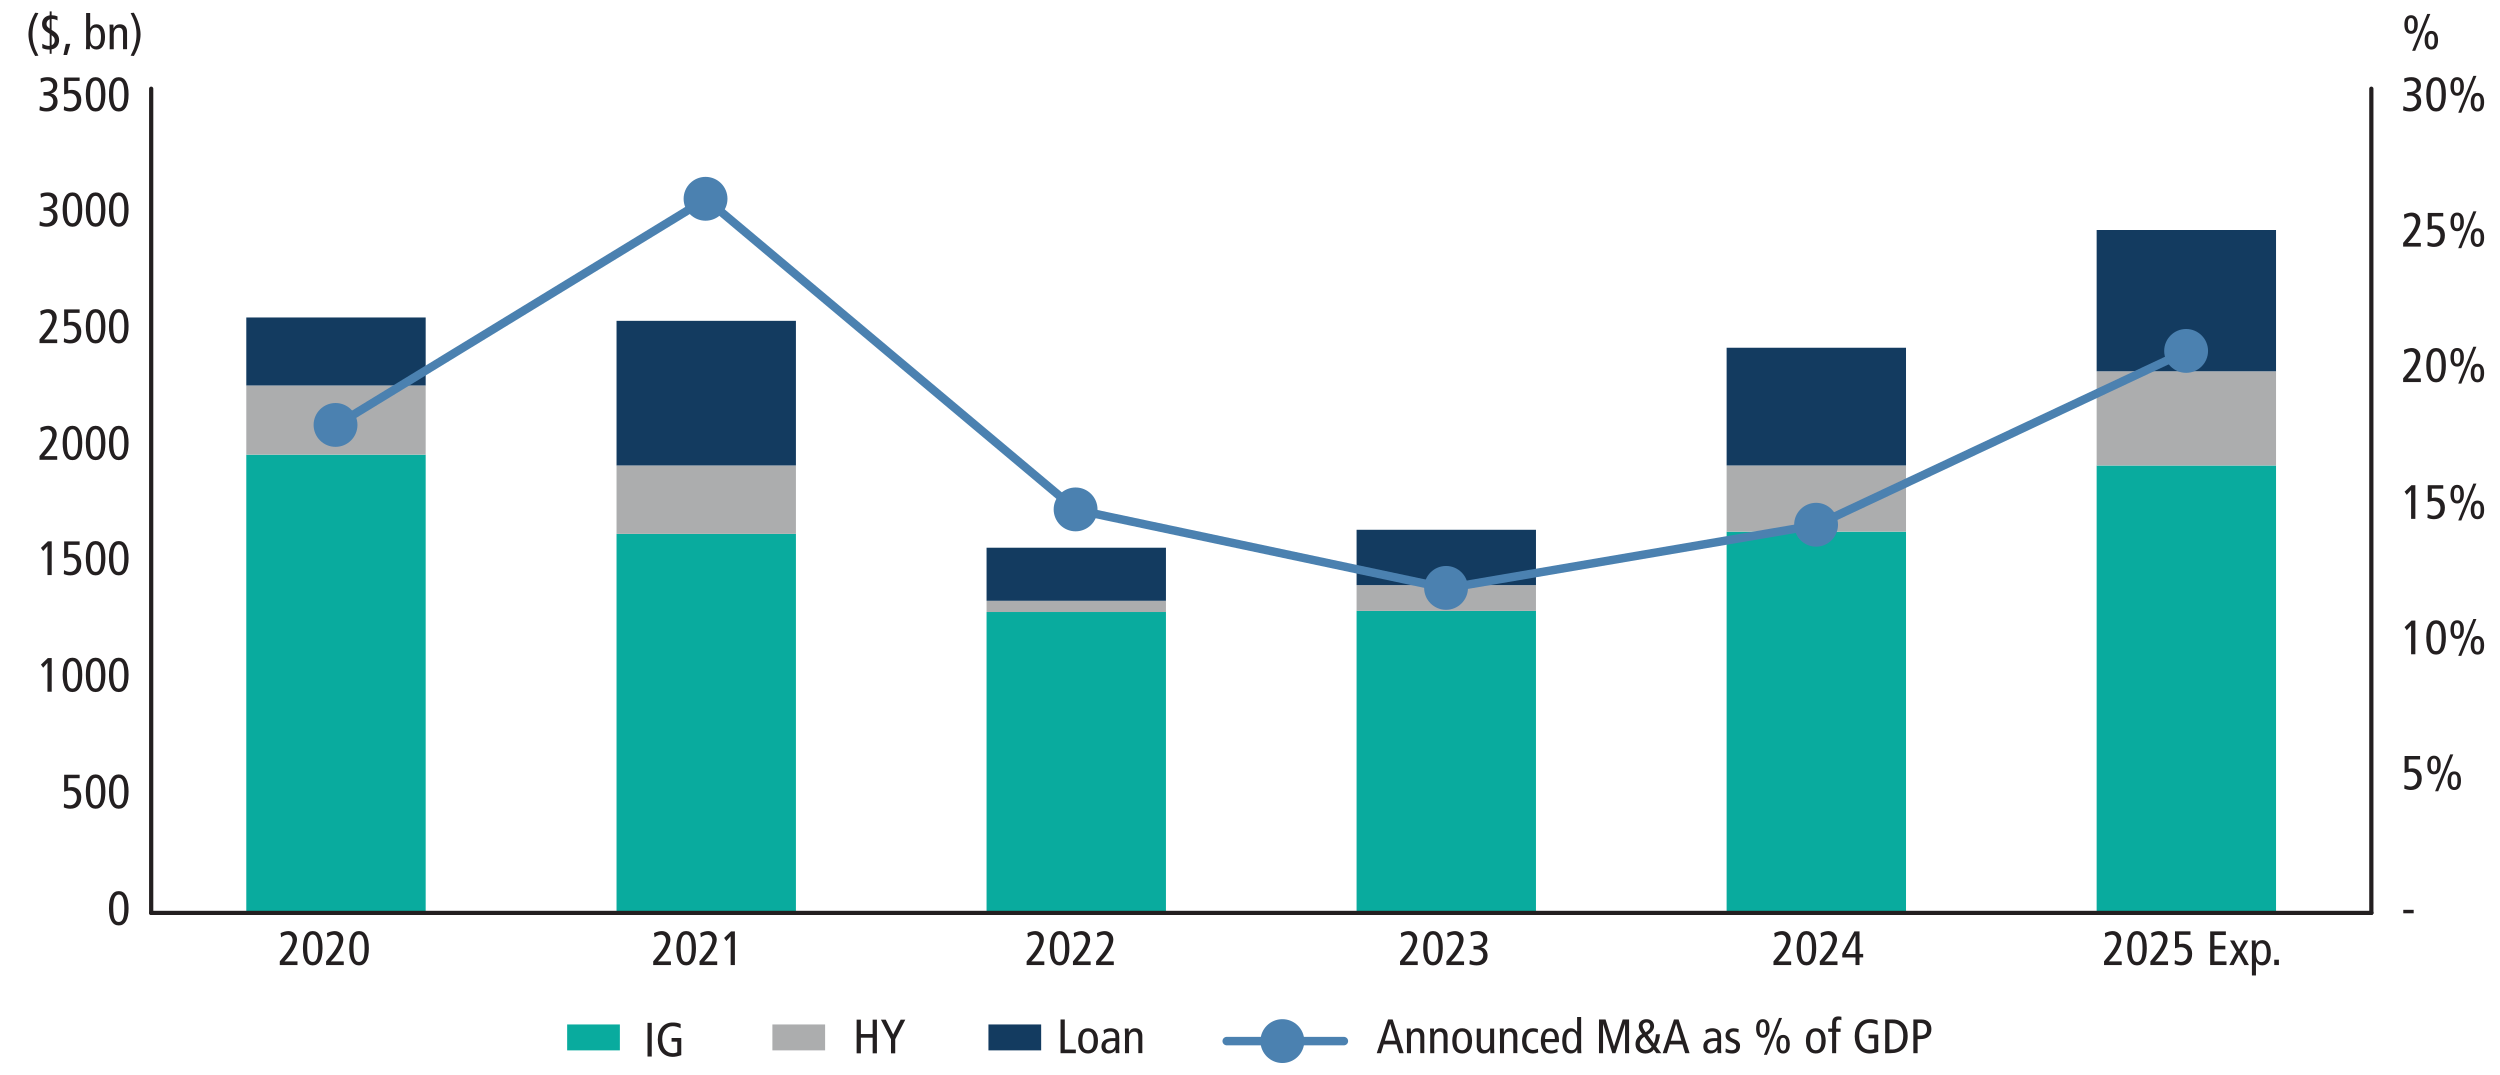 <?xml version="1.0" encoding="UTF-8"?><svg id="Layer_1" xmlns="http://www.w3.org/2000/svg" width="1140" height="490.21" viewBox="0 0 1140 490.21"><defs><style>.cls-1,.cls-2{fill:#4b81b0;}.cls-3{fill:#133b60;}.cls-4{fill:#09ab9e;}.cls-5{fill:#acadae;}.cls-6{isolation:isolate;}.cls-2{fill-rule:evenodd;}.cls-7{stroke:#231f20;stroke-width:1.93px;}.cls-7,.cls-8{fill:none;stroke-linecap:round;stroke-linejoin:round;}.cls-8{stroke:#4b81b0;stroke-width:3.86px;}.cls-9{fill:#231f20;}</style></defs><g id="_2020"><g class="cls-6"><path class="cls-9" d="m127.58,440.07v-1.69c3.94-4.49,5.83-7.55,5.83-9.57,0-1.5-.84-2.57-2.27-2.57-.77,0-1.96.4-2.95,1.19l-.24-1.94c1.34-.64,2.66-.92,3.61-.92,2.27,0,3.87,1.67,3.87,3.87,0,2.51-2.13,6.36-5.72,9.97h5.94v1.67h-8.08Z"/><path class="cls-9" d="m138.14,432.39c0-5.13,1.58-7.83,4.47-7.83s4.47,2.66,4.47,7.83-1.58,7.83-4.47,7.83-4.47-2.71-4.47-7.83Zm4.47,6.25c1.76,0,2.53-1.94,2.53-6.25s-.77-6.25-2.53-6.25c-1.98,0-2.53,2.79-2.53,5.88,0,4.95.81,6.62,2.53,6.62Z"/><path class="cls-9" d="m148.69,440.07v-1.69c3.94-4.49,5.83-7.55,5.83-9.57,0-1.5-.84-2.57-2.27-2.57-.77,0-1.96.4-2.95,1.19l-.24-1.94c1.34-.64,2.66-.92,3.61-.92,2.27,0,3.87,1.67,3.87,3.87,0,2.51-2.13,6.36-5.72,9.97h5.94v1.67h-8.08Z"/><path class="cls-9" d="m159.25,432.39c0-5.13,1.58-7.83,4.47-7.83s4.47,2.66,4.47,7.83-1.58,7.83-4.47,7.83-4.47-2.71-4.47-7.83Zm4.47,6.25c1.76,0,2.53-1.94,2.53-6.25s-.77-6.25-2.53-6.25c-1.98,0-2.53,2.79-2.53,5.88,0,4.95.81,6.62,2.53,6.62Z"/></g></g><g id="_3500" class="cls-6"><g class="cls-6"><path class="cls-9" d="m18.19,48.38c1.03.55,2.07.88,2.93.88,1.78,0,3.15-1.32,3.15-3.08,0-1.58-1.19-2.62-2.93-2.62h-1.5v-1.58h.7c2.53,0,3.67-1.12,3.67-2.71,0-1.5-1.12-2.51-2.73-2.51-.77,0-1.78.26-2.82.86l-.18-1.8c.95-.44,2.2-.64,3.34-.64,2.64,0,4.31,1.43,4.31,3.81,0,1.94-1.06,3.23-2.84,3.61v.04c1.85.26,2.97,1.78,2.97,3.78,0,2.57-1.83,4.42-4.99,4.42-1.08,0-2.49-.24-3.28-.57l.18-1.89Z"/><path class="cls-9" d="m29.19,48.45c.79.46,1.87.81,2.66.81,1.94,0,3.19-1.45,3.19-3.48s-1.17-3.23-3.26-3.23c-.79,0-1.5.2-2.53.51v-7.72h7.06v1.58h-5.21v4.29c.57-.18,1.25-.24,1.67-.24,2.55,0,4.29,1.74,4.29,4.58,0,3.32-1.8,5.3-4.95,5.3-.99,0-2.11-.2-3.01-.62l.09-1.78Z"/><path class="cls-9" d="m39.13,43.02c0-5.13,1.58-7.83,4.47-7.83s4.47,2.66,4.47,7.83-1.58,7.83-4.47,7.83-4.47-2.71-4.47-7.83Zm4.47,6.25c1.76,0,2.53-1.94,2.53-6.25s-.77-6.25-2.53-6.25c-1.98,0-2.53,2.79-2.53,5.88,0,4.95.81,6.62,2.53,6.62Z"/><path class="cls-9" d="m49.69,43.02c0-5.13,1.58-7.83,4.47-7.83s4.47,2.66,4.47,7.83-1.58,7.83-4.47,7.83-4.47-2.71-4.47-7.83Zm4.47,6.25c1.76,0,2.53-1.94,2.53-6.25s-.77-6.25-2.53-6.25c-1.98,0-2.53,2.79-2.53,5.88,0,4.95.81,6.62,2.53,6.62Z"/></g></g><g id="_bn_" class="cls-6"><g class="cls-6"><path class="cls-9" d="m16.03,25.53c-1.94-3.28-3.06-6.93-3.06-9.86s1.14-6.58,3.06-9.86l1.47.13c-1.94,3.76-2.68,6.27-2.68,9.73s.7,5.92,2.68,9.73l-1.47.13Z"/><path class="cls-9" d="m22.66,24.52v-1.91h-.31c-1.14,0-2.29-.29-3.06-.66v-2c.97.59,2.13,1.01,3.04.99.07,0,.18,0,.33-.02v-5.48c-2.77-1.65-3.48-2.62-3.48-4.62s1.28-3.48,3.48-3.83v-1.8h.88v1.76c1.03.02,2,.22,2.68.51v1.87c-.75-.44-1.69-.7-2.6-.7h-.09v4.99l.81.53c.81.53,2.62,1.61,2.62,4.09,0,2.2-1.21,3.89-3.43,4.27v2.02h-.88Zm0-15.73c-.92.33-1.45,1.12-1.45,2.11s.48,1.45,1.45,2.13v-4.25Zm.88,11.86c.95-.44,1.41-1.23,1.41-2.16,0-1.08-.29-1.58-1.41-2.44v4.6Z"/><path class="cls-9" d="m28.93,25.09l1.1-5.1h2.02l-1.45,5.1h-1.67Z"/><path class="cls-9" d="m39.18,22.45c0-.35.09-1.5.09-1.94V5.94h1.85v6.82h.04c.73-1.17,1.58-1.69,2.88-1.69,2.4,0,3.85,2.09,3.85,5.76s-1.43,5.76-3.87,5.76c-1.32,0-2.27-.59-2.95-1.8h-.04l-.07,1.65h-1.78Zm6.87-5.61c0-2.82-.75-4.27-2.49-4.27-1.58,0-2.44,1.3-2.44,4.27s.77,4.27,2.46,4.27,2.46-1.43,2.46-4.27Z"/><path class="cls-9" d="m56.1,22.45v-7.33c0-1.61-.62-2.46-1.85-2.46-1.5,0-2.38,1.12-2.38,2.95v6.84h-1.85v-8.96c0-.51-.09-1.87-.09-2.27h1.78l.07,1.67h.04c.62-1.3,1.54-1.83,2.84-1.83,2.13,0,3.28,1.34,3.28,3.52v7.85h-1.85Z"/><path class="cls-9" d="m59.57,25.4c1.98-3.81,2.68-6.42,2.68-9.73s-.75-5.96-2.68-9.73l1.47-.13c1.91,3.28,3.06,6.93,3.06,9.86s-1.12,6.58-3.06,9.86l-1.47-.13Z"/></g></g><g id="_" class="cls-6"><g class="cls-6"><path class="cls-9" d="m1096.39,11.18c0-2.79,1.12-4.25,3.06-4.25s3.06,1.52,3.06,4.25-1.1,4.25-3.06,4.25-3.06-1.45-3.06-4.25Zm4.53,0c0-2.05-.44-2.93-1.5-2.93s-1.45.9-1.45,2.93.46,2.93,1.47,2.93,1.47-.84,1.47-2.93Zm-.99,11.99l6.89-16.81h1.41l-6.89,16.81h-1.41Zm5.7-4.82c0-2.73,1.1-4.25,3.06-4.25s3.06,1.45,3.06,4.25-1.1,4.25-3.06,4.25-3.06-1.54-3.06-4.25Zm4.53,0c0-2.05-.44-2.93-1.47-2.93s-1.47.97-1.47,2.93.48,2.93,1.47,2.93,1.47-.86,1.47-2.93Z"/></g></g><g class="cls-6"><g class="cls-6"><path class="cls-9" d="m1096,48.38c1.03.55,2.07.88,2.93.88,1.78,0,3.15-1.32,3.15-3.08,0-1.58-1.19-2.62-2.93-2.62h-1.5v-1.58h.7c2.53,0,3.67-1.12,3.67-2.71,0-1.5-1.12-2.51-2.73-2.51-.77,0-1.78.26-2.82.86l-.18-1.8c.95-.44,2.2-.64,3.34-.64,2.64,0,4.31,1.43,4.31,3.81,0,1.94-1.06,3.23-2.84,3.61v.04c1.85.26,2.97,1.78,2.97,3.78,0,2.57-1.83,4.42-4.99,4.42-1.08,0-2.49-.24-3.28-.57l.18-1.89Z"/><path class="cls-9" d="m1106.38,43.02c0-5.13,1.58-7.83,4.47-7.83s4.47,2.66,4.47,7.83-1.58,7.83-4.47,7.83-4.47-2.71-4.47-7.83Zm4.47,6.25c1.76,0,2.53-1.94,2.53-6.25s-.77-6.25-2.53-6.25c-1.98,0-2.53,2.79-2.53,5.88,0,4.95.81,6.62,2.53,6.62Z"/><path class="cls-9" d="m1117.41,39.43c0-2.79,1.12-4.25,3.06-4.25s3.06,1.52,3.06,4.25-1.1,4.25-3.06,4.25-3.06-1.45-3.06-4.25Zm4.53,0c0-2.05-.44-2.93-1.5-2.93s-1.45.9-1.45,2.93.46,2.93,1.47,2.93,1.47-.84,1.47-2.93Zm-.99,11.99l6.89-16.81h1.41l-6.89,16.81h-1.41Zm5.7-4.82c0-2.73,1.1-4.25,3.06-4.25s3.06,1.45,3.06,4.25-1.1,4.25-3.06,4.25-3.06-1.54-3.06-4.25Zm4.53,0c0-2.05-.44-2.93-1.47-2.93s-1.47.97-1.47,2.93.48,2.93,1.47,2.93,1.47-.86,1.47-2.93Z"/></g></g><g id="_3000" class="cls-6"><g class="cls-6"><path class="cls-9" d="m18.19,100.94c1.03.55,2.07.88,2.93.88,1.78,0,3.15-1.32,3.15-3.08,0-1.58-1.19-2.62-2.93-2.62h-1.5v-1.58h.7c2.53,0,3.67-1.12,3.67-2.71,0-1.5-1.12-2.51-2.73-2.51-.77,0-1.78.26-2.82.86l-.18-1.8c.95-.44,2.2-.64,3.34-.64,2.64,0,4.31,1.43,4.31,3.81,0,1.94-1.06,3.23-2.84,3.61v.04c1.85.26,2.97,1.78,2.97,3.78,0,2.57-1.83,4.42-4.99,4.42-1.08,0-2.49-.24-3.28-.57l.18-1.89Z"/><path class="cls-9" d="m28.57,95.57c0-5.13,1.58-7.83,4.47-7.83s4.47,2.66,4.47,7.83-1.58,7.83-4.47,7.83-4.47-2.71-4.47-7.83Zm4.47,6.25c1.76,0,2.53-1.94,2.53-6.25s-.77-6.25-2.53-6.25c-1.98,0-2.53,2.79-2.53,5.88,0,4.95.81,6.62,2.53,6.62Z"/><path class="cls-9" d="m39.13,95.57c0-5.13,1.58-7.83,4.47-7.83s4.47,2.66,4.47,7.83-1.58,7.83-4.47,7.83-4.47-2.71-4.47-7.83Zm4.47,6.25c1.76,0,2.53-1.94,2.53-6.25s-.77-6.25-2.53-6.25c-1.98,0-2.53,2.79-2.53,5.88,0,4.95.81,6.62,2.53,6.62Z"/><path class="cls-9" d="m49.69,95.57c0-5.13,1.58-7.83,4.47-7.83s4.47,2.66,4.47,7.83-1.58,7.83-4.47,7.83-4.47-2.71-4.47-7.83Zm4.47,6.25c1.76,0,2.53-1.94,2.53-6.25s-.77-6.25-2.53-6.25c-1.98,0-2.53,2.79-2.53,5.88,0,4.95.81,6.62,2.53,6.62Z"/></g></g><g class="cls-6"><g class="cls-6"><path class="cls-9" d="m1095.83,112.44v-1.69c3.94-4.49,5.83-7.55,5.83-9.57,0-1.5-.84-2.57-2.27-2.57-.77,0-1.96.4-2.95,1.19l-.24-1.94c1.34-.64,2.66-.92,3.61-.92,2.27,0,3.87,1.67,3.87,3.87,0,2.51-2.13,6.36-5.72,9.97h5.94v1.67h-8.08Z"/><path class="cls-9" d="m1107,110.2c.79.46,1.87.81,2.66.81,1.94,0,3.19-1.45,3.19-3.48s-1.17-3.23-3.26-3.23c-.79,0-1.5.2-2.53.51v-7.72h7.06v1.58h-5.21v4.29c.57-.18,1.25-.24,1.67-.24,2.55,0,4.29,1.74,4.29,4.58,0,3.32-1.8,5.3-4.95,5.3-.99,0-2.11-.2-3.01-.62l.09-1.78Z"/><path class="cls-9" d="m1117.41,101.18c0-2.79,1.12-4.25,3.06-4.25s3.06,1.52,3.06,4.25-1.1,4.25-3.06,4.25-3.06-1.45-3.06-4.25Zm4.53,0c0-2.05-.44-2.93-1.5-2.93s-1.45.9-1.45,2.93.46,2.93,1.47,2.93,1.47-.84,1.47-2.93Zm-.99,11.99l6.89-16.81h1.41l-6.89,16.81h-1.41Zm5.7-4.82c0-2.73,1.1-4.25,3.06-4.25s3.06,1.45,3.06,4.25-1.1,4.25-3.06,4.25-3.06-1.54-3.06-4.25Zm4.53,0c0-2.05-.44-2.93-1.47-2.93s-1.47.97-1.47,2.93.48,2.93,1.47,2.93,1.47-.86,1.47-2.93Z"/></g></g><g id="_2500" class="cls-6"><g class="cls-6"><path class="cls-9" d="m18.01,156.46v-1.69c3.94-4.49,5.83-7.55,5.83-9.57,0-1.5-.84-2.57-2.27-2.57-.77,0-1.96.4-2.95,1.19l-.24-1.94c1.34-.64,2.66-.92,3.61-.92,2.27,0,3.87,1.67,3.87,3.87,0,2.51-2.13,6.36-5.72,9.97h5.94v1.67h-8.08Z"/><path class="cls-9" d="m29.19,154.21c.79.46,1.87.81,2.66.81,1.94,0,3.19-1.45,3.19-3.48s-1.17-3.23-3.26-3.23c-.79,0-1.5.2-2.53.51v-7.72h7.06v1.58h-5.21v4.29c.57-.18,1.25-.24,1.67-.24,2.55,0,4.29,1.74,4.29,4.58,0,3.32-1.8,5.3-4.95,5.3-.99,0-2.11-.2-3.01-.62l.09-1.78Z"/><path class="cls-9" d="m39.13,148.78c0-5.13,1.58-7.83,4.47-7.83s4.47,2.66,4.47,7.83-1.58,7.83-4.47,7.83-4.47-2.71-4.47-7.83Zm4.47,6.25c1.76,0,2.53-1.94,2.53-6.25s-.77-6.25-2.53-6.25c-1.98,0-2.53,2.79-2.53,5.88,0,4.95.81,6.62,2.53,6.62Z"/><path class="cls-9" d="m49.69,148.78c0-5.13,1.58-7.83,4.47-7.83s4.47,2.66,4.47,7.83-1.58,7.83-4.47,7.83-4.47-2.71-4.47-7.83Zm4.47,6.25c1.76,0,2.53-1.94,2.53-6.25s-.77-6.25-2.53-6.25c-1.98,0-2.53,2.79-2.53,5.88,0,4.95.81,6.62,2.53,6.62Z"/></g></g><g class="cls-6"><g class="cls-6"><path class="cls-9" d="m1095.83,174.2v-1.69c3.94-4.49,5.83-7.55,5.83-9.57,0-1.5-.84-2.57-2.27-2.57-.77,0-1.96.4-2.95,1.19l-.24-1.94c1.34-.64,2.66-.92,3.61-.92,2.27,0,3.87,1.67,3.87,3.87,0,2.51-2.13,6.36-5.72,9.97h5.94v1.67h-8.08Z"/><path class="cls-9" d="m1106.38,166.52c0-5.13,1.58-7.83,4.47-7.83s4.47,2.66,4.47,7.83-1.58,7.83-4.47,7.83-4.47-2.71-4.47-7.83Zm4.47,6.25c1.76,0,2.53-1.94,2.53-6.25s-.77-6.25-2.53-6.25c-1.98,0-2.53,2.79-2.53,5.88,0,4.95.81,6.62,2.53,6.62Z"/><path class="cls-9" d="m1117.41,162.93c0-2.79,1.12-4.25,3.06-4.25s3.06,1.52,3.06,4.25-1.1,4.25-3.06,4.25-3.06-1.45-3.06-4.25Zm4.53,0c0-2.05-.44-2.93-1.5-2.93s-1.45.9-1.45,2.93.46,2.93,1.47,2.93,1.47-.84,1.47-2.93Zm-.99,11.99l6.89-16.81h1.41l-6.89,16.81h-1.41Zm5.7-4.82c0-2.73,1.1-4.25,3.06-4.25s3.06,1.45,3.06,4.25-1.1,4.25-3.06,4.25-3.06-1.54-3.06-4.25Zm4.53,0c0-2.05-.44-2.93-1.47-2.93s-1.47.97-1.47,2.93.48,2.93,1.47,2.93,1.47-.86,1.47-2.93Z"/></g></g><g id="_2000" class="cls-6"><g class="cls-6"><path class="cls-9" d="m18.01,209.67v-1.69c3.94-4.49,5.83-7.55,5.83-9.57,0-1.5-.84-2.57-2.27-2.57-.77,0-1.96.4-2.95,1.19l-.24-1.94c1.34-.64,2.66-.92,3.61-.92,2.27,0,3.87,1.67,3.87,3.87,0,2.51-2.13,6.36-5.72,9.97h5.94v1.67h-8.08Z"/><path class="cls-9" d="m28.57,201.99c0-5.13,1.58-7.83,4.47-7.83s4.47,2.66,4.47,7.83-1.58,7.83-4.47,7.83-4.47-2.71-4.47-7.83Zm4.47,6.25c1.76,0,2.53-1.94,2.53-6.25s-.77-6.25-2.53-6.25c-1.98,0-2.53,2.79-2.53,5.88,0,4.95.81,6.62,2.53,6.62Z"/><path class="cls-9" d="m39.13,201.99c0-5.13,1.58-7.83,4.47-7.83s4.47,2.66,4.47,7.83-1.58,7.83-4.47,7.83-4.47-2.71-4.47-7.83Zm4.47,6.25c1.76,0,2.53-1.94,2.53-6.25s-.77-6.25-2.53-6.25c-1.98,0-2.53,2.79-2.53,5.88,0,4.95.81,6.62,2.53,6.62Z"/><path class="cls-9" d="m49.69,201.99c0-5.13,1.58-7.83,4.47-7.83s4.47,2.66,4.47,7.83-1.58,7.83-4.47,7.83-4.47-2.71-4.47-7.83Zm4.47,6.25c1.76,0,2.53-1.94,2.53-6.25s-.77-6.25-2.53-6.25c-1.98,0-2.53,2.79-2.53,5.88,0,4.95.81,6.62,2.53,6.62Z"/></g></g><g class="cls-6"><g class="cls-6"><path class="cls-9" d="m1099.46,236.6v-13.14l-1.96,2.2-1.01-1.43,3.15-2.99h1.76v15.36h-1.94Z"/><path class="cls-9" d="m1107,234.36c.79.46,1.87.81,2.66.81,1.94,0,3.19-1.45,3.19-3.48s-1.17-3.23-3.26-3.23c-.79,0-1.5.2-2.53.51v-7.72h7.06v1.58h-5.21v4.29c.57-.18,1.25-.24,1.67-.24,2.55,0,4.29,1.74,4.29,4.58,0,3.32-1.8,5.3-4.95,5.3-.99,0-2.11-.2-3.01-.62l.09-1.78Z"/><path class="cls-9" d="m1117.41,225.34c0-2.79,1.12-4.25,3.06-4.25s3.06,1.52,3.06,4.25-1.1,4.25-3.06,4.25-3.06-1.45-3.06-4.25Zm4.53,0c0-2.05-.44-2.93-1.5-2.93s-1.45.9-1.45,2.93.46,2.93,1.47,2.93,1.47-.84,1.47-2.93Zm-.99,11.99l6.89-16.81h1.41l-6.89,16.81h-1.41Zm5.7-4.82c0-2.73,1.1-4.25,3.06-4.25s3.06,1.45,3.06,4.25-1.1,4.25-3.06,4.25-3.06-1.54-3.06-4.25Zm4.53,0c0-2.05-.44-2.93-1.47-2.93s-1.47.97-1.47,2.93.48,2.93,1.47,2.93,1.47-.86,1.47-2.93Z"/></g></g><g id="_1500" class="cls-6"><g class="cls-6"><path class="cls-9" d="m21.64,262.22v-13.14l-1.96,2.2-1.01-1.43,3.15-2.99h1.76v15.36h-1.94Z"/><path class="cls-9" d="m29.19,259.98c.79.46,1.87.81,2.66.81,1.94,0,3.19-1.45,3.19-3.48s-1.17-3.23-3.26-3.23c-.79,0-1.5.2-2.53.51v-7.72h7.06v1.58h-5.21v4.29c.57-.18,1.25-.24,1.67-.24,2.55,0,4.29,1.74,4.29,4.58,0,3.32-1.8,5.3-4.95,5.3-.99,0-2.11-.2-3.01-.62l.09-1.78Z"/><path class="cls-9" d="m39.13,254.54c0-5.13,1.58-7.83,4.47-7.83s4.47,2.66,4.47,7.83-1.58,7.83-4.47,7.83-4.47-2.71-4.47-7.83Zm4.47,6.25c1.76,0,2.53-1.94,2.53-6.25s-.77-6.25-2.53-6.25c-1.98,0-2.53,2.79-2.53,5.88,0,4.95.81,6.62,2.53,6.62Z"/><path class="cls-9" d="m49.69,254.54c0-5.13,1.58-7.83,4.47-7.83s4.47,2.66,4.47,7.83-1.58,7.83-4.47,7.83-4.47-2.71-4.47-7.83Zm4.47,6.25c1.76,0,2.53-1.94,2.53-6.25s-.77-6.25-2.53-6.25c-1.98,0-2.53,2.79-2.53,5.88,0,4.95.81,6.62,2.53,6.62Z"/></g></g><g class="cls-6"><g class="cls-6"><path class="cls-9" d="m1099.46,298.35v-13.14l-1.96,2.2-1.01-1.43,3.15-2.99h1.76v15.36h-1.94Z"/><path class="cls-9" d="m1106.38,290.67c0-5.13,1.58-7.83,4.47-7.83s4.47,2.66,4.47,7.83-1.58,7.83-4.47,7.83-4.47-2.71-4.47-7.83Zm4.47,6.25c1.76,0,2.53-1.94,2.53-6.25s-.77-6.25-2.53-6.25c-1.98,0-2.53,2.79-2.53,5.88,0,4.95.81,6.62,2.53,6.62Z"/><path class="cls-9" d="m1117.41,287.09c0-2.79,1.12-4.25,3.06-4.25s3.06,1.52,3.06,4.25-1.1,4.25-3.06,4.25-3.06-1.45-3.06-4.25Zm4.53,0c0-2.05-.44-2.93-1.5-2.93s-1.45.9-1.45,2.93.46,2.93,1.47,2.93,1.47-.84,1.47-2.93Zm-.99,11.99l6.89-16.81h1.41l-6.89,16.81h-1.41Zm5.7-4.82c0-2.73,1.1-4.25,3.06-4.25s3.06,1.45,3.06,4.25-1.1,4.25-3.06,4.25-3.06-1.54-3.06-4.25Zm4.53,0c0-2.05-.44-2.93-1.47-2.93s-1.47.97-1.47,2.93.48,2.93,1.47,2.93,1.47-.86,1.47-2.93Z"/></g></g><g id="_1000" class="cls-6"><g class="cls-6"><path class="cls-9" d="m21.64,315.43v-13.14l-1.96,2.2-1.01-1.43,3.15-2.99h1.76v15.36h-1.94Z"/><path class="cls-9" d="m28.57,307.75c0-5.13,1.58-7.83,4.47-7.83s4.47,2.66,4.47,7.83-1.58,7.83-4.47,7.83-4.47-2.71-4.47-7.83Zm4.47,6.25c1.76,0,2.53-1.94,2.53-6.25s-.77-6.25-2.53-6.25c-1.98,0-2.53,2.79-2.53,5.88,0,4.95.81,6.62,2.53,6.62Z"/><path class="cls-9" d="m39.13,307.75c0-5.13,1.58-7.83,4.47-7.83s4.47,2.66,4.47,7.83-1.58,7.83-4.47,7.83-4.47-2.71-4.47-7.83Zm4.47,6.25c1.76,0,2.53-1.94,2.53-6.25s-.77-6.25-2.53-6.25c-1.98,0-2.53,2.79-2.53,5.88,0,4.95.81,6.62,2.53,6.62Z"/><path class="cls-9" d="m49.69,307.75c0-5.13,1.58-7.83,4.47-7.83s4.47,2.66,4.47,7.83-1.58,7.83-4.47,7.83-4.47-2.71-4.47-7.83Zm4.47,6.25c1.76,0,2.53-1.94,2.53-6.25s-.77-6.25-2.53-6.25c-1.98,0-2.53,2.79-2.53,5.88,0,4.95.81,6.62,2.53,6.62Z"/></g></g><g class="cls-6"><g class="cls-6"><path class="cls-9" d="m1096.44,357.86c.79.46,1.87.81,2.66.81,1.94,0,3.19-1.45,3.19-3.48s-1.17-3.24-3.26-3.24c-.79,0-1.5.2-2.53.51v-7.72h7.06v1.58h-5.21v4.29c.57-.18,1.25-.24,1.67-.24,2.55,0,4.29,1.74,4.29,4.58,0,3.32-1.8,5.3-4.95,5.3-.99,0-2.11-.2-3.01-.62l.09-1.78Z"/><path class="cls-9" d="m1106.85,348.84c0-2.79,1.12-4.25,3.06-4.25s3.06,1.52,3.06,4.25-1.1,4.25-3.06,4.25-3.06-1.45-3.06-4.25Zm4.53,0c0-2.05-.44-2.93-1.5-2.93s-1.45.9-1.45,2.93.46,2.93,1.47,2.93,1.47-.84,1.47-2.93Zm-.99,11.99l6.89-16.81h1.41l-6.89,16.81h-1.41Zm5.7-4.82c0-2.73,1.1-4.25,3.06-4.25s3.06,1.45,3.06,4.25-1.1,4.25-3.06,4.25-3.06-1.54-3.06-4.25Zm4.53,0c0-2.05-.44-2.93-1.47-2.93s-1.47.97-1.47,2.93.48,2.93,1.47,2.93,1.47-.86,1.47-2.93Z"/></g></g><g id="_500" class="cls-6"><g class="cls-6"><path class="cls-9" d="m29.19,366.4c.79.46,1.87.81,2.66.81,1.94,0,3.19-1.45,3.19-3.48s-1.17-3.24-3.26-3.24c-.79,0-1.5.2-2.53.51v-7.72h7.06v1.58h-5.21v4.29c.57-.18,1.25-.24,1.67-.24,2.55,0,4.29,1.74,4.29,4.58,0,3.32-1.8,5.3-4.95,5.3-.99,0-2.11-.2-3.01-.62l.09-1.78Z"/><path class="cls-9" d="m39.13,360.96c0-5.13,1.58-7.83,4.47-7.83s4.47,2.66,4.47,7.83-1.58,7.83-4.47,7.83-4.47-2.71-4.47-7.83Zm4.47,6.25c1.76,0,2.53-1.94,2.53-6.25s-.77-6.25-2.53-6.25c-1.98,0-2.53,2.79-2.53,5.88,0,4.95.81,6.62,2.53,6.62Z"/><path class="cls-9" d="m49.69,360.96c0-5.13,1.58-7.83,4.47-7.83s4.47,2.66,4.47,7.83-1.58,7.83-4.47,7.83-4.47-2.71-4.47-7.83Zm4.47,6.25c1.76,0,2.53-1.94,2.53-6.25s-.77-6.25-2.53-6.25c-1.98,0-2.53,2.79-2.53,5.88,0,4.95.81,6.62,2.53,6.62Z"/></g></g><g id="_0" class="cls-6"><g class="cls-6"><path class="cls-9" d="m49.69,414.17c0-5.13,1.58-7.83,4.47-7.83s4.47,2.66,4.47,7.83-1.58,7.83-4.47,7.83-4.47-2.71-4.47-7.83Zm4.47,6.25c1.76,0,2.53-1.94,2.53-6.25s-.77-6.25-2.53-6.25c-1.98,0-2.53,2.79-2.53,5.88,0,4.95.81,6.62,2.53,6.62Z"/></g></g><g id="_-" class="cls-6"><g class="cls-6"><path class="cls-9" d="m1095.89,416.46v-1.58h4.75v1.58h-4.75Z"/></g></g><g id="_2021"><g class="cls-6"><path class="cls-9" d="m297.86,440.07v-1.69c3.94-4.49,5.83-7.55,5.83-9.57,0-1.5-.84-2.57-2.27-2.57-.77,0-1.96.4-2.95,1.19l-.24-1.94c1.34-.64,2.66-.92,3.61-.92,2.27,0,3.87,1.67,3.87,3.87,0,2.51-2.13,6.36-5.72,9.97h5.94v1.67h-8.08Z"/><path class="cls-9" d="m308.42,432.39c0-5.13,1.58-7.83,4.47-7.83s4.47,2.66,4.47,7.83-1.58,7.83-4.47,7.83-4.47-2.71-4.47-7.83Zm4.47,6.25c1.76,0,2.53-1.94,2.53-6.25s-.77-6.25-2.53-6.25c-1.98,0-2.53,2.79-2.53,5.88,0,4.95.81,6.62,2.53,6.62Z"/><path class="cls-9" d="m318.98,440.07v-1.69c3.94-4.49,5.83-7.55,5.83-9.57,0-1.5-.84-2.57-2.27-2.57-.77,0-1.96.4-2.95,1.19l-.24-1.94c1.34-.64,2.66-.92,3.61-.92,2.27,0,3.87,1.67,3.87,3.87,0,2.51-2.13,6.36-5.72,9.97h5.94v1.67h-8.08Z"/><path class="cls-9" d="m333.17,440.07v-13.14l-1.96,2.2-1.01-1.43,3.15-2.99h1.76v15.36h-1.94Z"/></g></g><g id="_2022"><g class="cls-6"><path class="cls-9" d="m468.14,440.07v-1.69c3.94-4.49,5.83-7.55,5.83-9.57,0-1.5-.84-2.57-2.27-2.57-.77,0-1.96.4-2.95,1.19l-.24-1.94c1.34-.64,2.66-.92,3.61-.92,2.27,0,3.87,1.67,3.87,3.87,0,2.51-2.13,6.36-5.72,9.97h5.94v1.67h-8.08Z"/><path class="cls-9" d="m478.7,432.39c0-5.13,1.58-7.83,4.47-7.83s4.47,2.66,4.47,7.83-1.58,7.83-4.47,7.83-4.47-2.71-4.47-7.83Zm4.47,6.25c1.76,0,2.53-1.94,2.53-6.25s-.77-6.25-2.53-6.25c-1.98,0-2.53,2.79-2.53,5.88,0,4.95.81,6.62,2.53,6.62Z"/><path class="cls-9" d="m489.26,440.07v-1.69c3.94-4.49,5.83-7.55,5.83-9.57,0-1.5-.84-2.57-2.27-2.57-.77,0-1.96.4-2.95,1.19l-.24-1.94c1.34-.64,2.66-.92,3.61-.92,2.27,0,3.87,1.67,3.87,3.87,0,2.51-2.13,6.36-5.72,9.97h5.94v1.67h-8.08Z"/><path class="cls-9" d="m499.82,440.07v-1.69c3.94-4.49,5.83-7.55,5.83-9.57,0-1.5-.84-2.57-2.27-2.57-.77,0-1.96.4-2.95,1.19l-.24-1.94c1.34-.64,2.66-.92,3.61-.92,2.27,0,3.87,1.67,3.87,3.87,0,2.51-2.13,6.36-5.72,9.97h5.94v1.67h-8.08Z"/></g></g><g id="_2023"><g class="cls-6"><path class="cls-9" d="m638.42,440.07v-1.69c3.94-4.49,5.83-7.55,5.83-9.57,0-1.5-.84-2.57-2.27-2.57-.77,0-1.96.4-2.95,1.19l-.24-1.94c1.34-.64,2.66-.92,3.61-.92,2.27,0,3.87,1.67,3.87,3.87,0,2.51-2.13,6.36-5.72,9.97h5.94v1.67h-8.08Z"/><path class="cls-9" d="m648.98,432.39c0-5.13,1.58-7.83,4.47-7.83s4.47,2.66,4.47,7.83-1.58,7.83-4.47,7.83-4.47-2.71-4.47-7.83Zm4.47,6.25c1.76,0,2.53-1.94,2.53-6.25s-.77-6.25-2.53-6.25c-1.98,0-2.53,2.79-2.53,5.88,0,4.95.81,6.62,2.53,6.62Z"/><path class="cls-9" d="m659.54,440.07v-1.69c3.94-4.49,5.83-7.55,5.83-9.57,0-1.5-.84-2.57-2.27-2.57-.77,0-1.96.4-2.95,1.19l-.24-1.94c1.34-.64,2.66-.92,3.61-.92,2.27,0,3.87,1.67,3.87,3.87,0,2.51-2.13,6.36-5.72,9.97h5.94v1.67h-8.08Z"/><path class="cls-9" d="m670.27,437.76c1.03.55,2.07.88,2.93.88,1.78,0,3.15-1.32,3.15-3.08,0-1.58-1.19-2.62-2.93-2.62h-1.5v-1.58h.7c2.53,0,3.67-1.12,3.67-2.71,0-1.5-1.12-2.51-2.73-2.51-.77,0-1.78.26-2.82.86l-.18-1.8c.95-.44,2.2-.64,3.34-.64,2.64,0,4.31,1.43,4.31,3.81,0,1.94-1.06,3.23-2.84,3.61v.04c1.85.26,2.97,1.78,2.97,3.78,0,2.57-1.83,4.42-4.99,4.42-1.08,0-2.49-.24-3.28-.57l.18-1.89Z"/></g></g><g id="_2024"><g class="cls-6"><path class="cls-9" d="m808.7,440.07v-1.69c3.94-4.49,5.83-7.55,5.83-9.57,0-1.5-.84-2.57-2.27-2.57-.77,0-1.96.4-2.95,1.19l-.24-1.94c1.34-.64,2.66-.92,3.61-.92,2.27,0,3.87,1.67,3.87,3.87,0,2.51-2.13,6.36-5.72,9.97h5.94v1.67h-8.08Z"/><path class="cls-9" d="m819.26,432.39c0-5.13,1.58-7.83,4.47-7.83s4.47,2.66,4.47,7.83-1.58,7.83-4.47,7.83-4.47-2.71-4.47-7.83Zm4.47,6.25c1.76,0,2.53-1.94,2.53-6.25s-.77-6.25-2.53-6.25c-1.98,0-2.53,2.79-2.53,5.88,0,4.95.81,6.62,2.53,6.62Z"/><path class="cls-9" d="m829.82,440.07v-1.69c3.94-4.49,5.83-7.55,5.83-9.57,0-1.5-.84-2.57-2.27-2.57-.77,0-1.96.4-2.95,1.19l-.24-1.94c1.34-.64,2.66-.92,3.61-.92,2.27,0,3.87,1.67,3.87,3.87,0,2.51-2.13,6.36-5.72,9.97h5.94v1.67h-8.08Z"/><path class="cls-9" d="m846.1,440.07v-3.48h-6.03v-1.85l5.52-10.03h2.35v10.3h1.67v1.58h-1.67v3.48h-1.85Zm0-13.42h-.04l-4.36,8.36h4.4v-8.36Z"/></g></g><g id="_2025_Exp."><g class="cls-6"><path class="cls-9" d="m959.44,440.07v-1.69c3.94-4.49,5.83-7.55,5.83-9.57,0-1.5-.84-2.57-2.27-2.57-.77,0-1.96.4-2.95,1.19l-.24-1.94c1.34-.64,2.66-.92,3.61-.92,2.27,0,3.87,1.67,3.87,3.87,0,2.51-2.13,6.36-5.72,9.97h5.94v1.67h-8.08Z"/><path class="cls-9" d="m970,432.39c0-5.13,1.58-7.83,4.47-7.83s4.47,2.66,4.47,7.83-1.58,7.83-4.47,7.83-4.47-2.71-4.47-7.83Zm4.47,6.25c1.76,0,2.53-1.94,2.53-6.25s-.77-6.25-2.53-6.25c-1.98,0-2.53,2.79-2.53,5.88,0,4.95.81,6.62,2.53,6.62Z"/><path class="cls-9" d="m980.56,440.07v-1.69c3.94-4.49,5.83-7.55,5.83-9.57,0-1.5-.84-2.57-2.27-2.57-.77,0-1.96.4-2.95,1.19l-.24-1.94c1.34-.64,2.66-.92,3.61-.92,2.27,0,3.87,1.67,3.87,3.87,0,2.51-2.13,6.36-5.72,9.97h5.94v1.67h-8.08Z"/><path class="cls-9" d="m991.74,437.82c.79.46,1.87.81,2.66.81,1.94,0,3.19-1.45,3.19-3.48s-1.17-3.24-3.26-3.24c-.79,0-1.5.2-2.53.51v-7.72h7.06v1.58h-5.21v4.29c.57-.18,1.25-.24,1.67-.24,2.55,0,4.29,1.74,4.29,4.58,0,3.32-1.8,5.3-4.95,5.3-.99,0-2.11-.2-3.01-.62l.09-1.78Z"/><path class="cls-9" d="m1007.84,440.07v-15.36h7.15v1.67h-5.21v4.88h4.97v1.67h-4.97v5.46h5.5v1.67h-7.44Z"/><path class="cls-9" d="m1023.4,440.07l-2.49-4.64-2.35,4.64h-2.02l3.32-6.03-2.99-5.19h2.02l2.16,4.05,2.16-4.05h2.02l-3.12,5.26,3.41,5.96h-2.11Z"/><path class="cls-9" d="m1026.87,444.82v-14.04c0-.51-.09-1.58-.09-1.94h1.78l.07,1.65h.04c.68-1.23,1.63-1.8,2.95-1.8,2.44,0,3.87,2.09,3.87,5.77s-1.43,5.76-3.87,5.76c-1.3,0-2.09-.48-2.86-1.69h-.04v6.29h-1.85Zm6.78-10.36c0-2.84-.75-4.27-2.49-4.27s-2.44,1.56-2.44,4.27.77,4.27,2.46,4.27,2.46-1.43,2.46-4.27Z"/><path class="cls-9" d="m1037.06,440.07v-2.46h2.11v2.46h-2.11Z"/></g></g><rect id="Rectangle_8689" class="cls-4" x="956.07" y="212.26" width="81.8" height="204.02"/><rect id="Rectangle_8690" class="cls-5" x="956.07" y="169.31" width="81.8" height="42.95"/><rect id="Rectangle_8691" class="cls-3" x="956.07" y="104.88" width="81.8" height="64.43"/><rect id="Rectangle_8692" class="cls-4" x="112.31" y="207.32" width="81.8" height="208.96"/><rect id="Rectangle_8693" class="cls-5" x="112.31" y="175.79" width="81.8" height="31.53"/><rect id="Rectangle_8694" class="cls-3" x="112.31" y="144.77" width="81.8" height="31.02"/><rect id="Rectangle_8695" class="cls-4" x="281.14" y="243.45" width="81.8" height="172.83"/><rect id="Rectangle_8696" class="cls-5" x="281.14" y="212.26" width="81.8" height="31.19"/><rect id="Rectangle_8697" class="cls-3" x="281.14" y="146.3" width="81.8" height="65.96"/><rect id="Rectangle_8698" class="cls-4" x="449.87" y="279.08" width="81.8" height="137.21"/><rect id="Rectangle_8699" class="cls-5" x="449.87" y="273.96" width="81.8" height="5.11"/><rect id="Rectangle_8700" class="cls-3" x="449.87" y="249.76" width="81.8" height="24.2"/><rect id="Rectangle_8701" class="cls-4" x="618.6" y="278.56" width="81.8" height="137.72"/><rect id="Rectangle_8702" class="cls-5" x="618.6" y="266.81" width="81.8" height="11.76"/><rect id="Rectangle_8703" class="cls-3" x="618.6" y="241.58" width="81.8" height="25.23"/><rect id="Rectangle_8704" class="cls-4" x="787.34" y="242.43" width="81.8" height="173.85"/><rect id="Rectangle_8705" class="cls-5" x="787.34" y="212.26" width="81.8" height="30.17"/><rect id="Rectangle_8706" class="cls-3" x="787.34" y="158.57" width="81.8" height="53.69"/><line id="Line_100" class="cls-7" x1="1081.33" y1="416.28" x2="1081.33" y2="40.46"/><line id="Line_101" class="cls-7" x1="68.94" y1="416.28" x2="68.94" y2="40.46"/><line id="Line_102" class="cls-7" x1="68.94" y1="416.28" x2="1081.34" y2="416.28"/><path id="Path_34911" class="cls-8" d="m153.21,193.94l168.73-103.12,168.73,141.64,168.94,35.79,168.73-28.81,168.73-79.26"/><path id="Path_34912" class="cls-2" d="m1006.87,160.02c0,5.52-4.48,10-10,10s-10-4.48-10-10,4.48-10,10-10,10,4.48,10,10"/><path id="Path_34913" class="cls-2" d="m838.13,239.28c0,5.52-4.48,10-10,10s-10-4.48-10-10,4.48-10,10-10,10,4.48,10,10"/><path id="Path_34914" class="cls-2" d="m669.4,268.08c0,5.52-4.48,10-10,10s-10-4.48-10-10,4.48-10,10-10,10,4.48,10,10"/><path id="Path_34915" class="cls-2" d="m500.47,232.29c0,5.52-4.48,10-10,10s-10-4.48-10-10,4.48-10,10-10,10,4.48,10,10"/><path id="Path_34916" class="cls-2" d="m331.73,90.65c0,5.52-4.48,10-10,10s-10-4.48-10-10,4.48-10,10-10,10,4.48,10,10"/><path id="Path_34917" class="cls-2" d="m163,193.77c0,5.52-4.48,10-10,10s-10-4.48-10-10,4.48-10,10-10,10,4.48,10,10"/><g><g id="IG"><g class="cls-6"><path class="cls-9" d="m295.26,481.78v-15.36h1.94v15.36h-1.94Z"/><path class="cls-9" d="m308.81,475h-2.57v-1.67h4.42v7.81c-1.58.55-2.79.79-3.85.79-4.33,0-6.86-3.12-6.86-7.86s2.73-7.81,6.8-7.81c1.32,0,2.53.18,3.61.68v1.94c-1.21-.62-2.46-.95-3.59-.95-2.71,0-4.8,2.24-4.8,5.74,0,4.22,1.8,6.58,4.91,6.58.77,0,1.56-.22,1.94-.42v-4.84Z"/></g></g><g id="HY"><g class="cls-6"><path class="cls-9" d="m397.93,480.32v-7.13h-5.37v7.13h-1.94v-15.36h1.94v6.56h5.37v-6.56h1.94v15.36h-1.94Z"/><path class="cls-9" d="m406.29,480.32v-6.45l-4.6-8.91h2.2l3.39,6.8,3.41-6.8h2.13l-4.6,8.91v6.45h-1.94Z"/></g></g><g id="Announced_M_A_as_of_GDP"><g class="cls-6"><path class="cls-9" d="m638.04,480.25l-1.23-4h-5.85l-1.23,4h-1.94l5.15-15.36h2.11l5.02,15.36h-2.02Zm-4.09-13.33h-.04l-2.42,7.66h4.82l-2.35-7.66Z"/><path class="cls-9" d="m647.65,480.25v-7.33c0-1.61-.62-2.46-1.85-2.46-1.5,0-2.38,1.12-2.38,2.95v6.84h-1.85v-8.96c0-.51-.09-1.87-.09-2.27h1.78l.07,1.67h.04c.62-1.3,1.54-1.83,2.84-1.83,2.13,0,3.28,1.34,3.28,3.52v7.86h-1.85Z"/><path class="cls-9" d="m658.26,480.25v-7.33c0-1.61-.62-2.46-1.85-2.46-1.5,0-2.38,1.12-2.38,2.95v6.84h-1.85v-8.96c0-.51-.09-1.87-.09-2.27h1.78l.07,1.67h.04c.62-1.3,1.54-1.83,2.84-1.83,2.13,0,3.28,1.34,3.28,3.52v7.86h-1.85Z"/><path class="cls-9" d="m662.24,474.64c0-3.7,1.69-5.77,4.51-5.77s4.51,2.07,4.51,5.77-1.69,5.76-4.51,5.76-4.51-2.07-4.51-5.76Zm7.08,0c0-2.88-.84-4.27-2.6-4.27s-2.55,1.39-2.55,4.27.81,4.27,2.57,4.27,2.57-1.43,2.57-4.27Z"/><path class="cls-9" d="m679.62,480.25l-.07-1.67h-.04c-.62,1.3-1.54,1.83-2.84,1.83-2.13,0-3.28-1.32-3.28-3.54v-7.83h1.85v7.3c0,1.58.59,2.49,1.85,2.49,1.56,0,2.38-1.17,2.38-2.99v-6.8h1.85v8.96c0,.53.09,1.8.09,2.27h-1.78Z"/><path class="cls-9" d="m690.07,480.25v-7.33c0-1.61-.62-2.46-1.85-2.46-1.5,0-2.38,1.12-2.38,2.95v6.84h-1.85v-8.96c0-.51-.09-1.87-.09-2.27h1.78l.07,1.67h.04c.62-1.3,1.54-1.83,2.84-1.83,2.13,0,3.28,1.34,3.28,3.52v7.86h-1.85Z"/><path class="cls-9" d="m701.38,479.92c-.59.26-1.65.48-2.35.48-3.1,0-4.97-2.2-4.97-5.66,0-3.65,1.91-5.88,5.02-5.88.79,0,1.63.15,2.22.44l-.09,1.67c-.64-.35-1.3-.53-2.11-.53-2,0-3.1,1.47-3.1,4.29,0,2.53,1.19,4.07,3.06,4.07.86,0,1.61-.24,2.24-.59l.09,1.69Z"/><path class="cls-9" d="m710.26,479.75c-.88.42-2.05.66-3.12.66-2.91,0-4.53-2.11-4.53-5.76s1.63-5.77,4.33-5.77c2.35,0,3.94,1.74,3.94,5.44v.88h-6.34c0,2.62,1.03,3.81,3.06,3.81.81,0,1.78-.37,2.57-.92l.09,1.67Zm-1.23-5.96c0-2.31-.73-3.5-2.2-3.5s-2.27,1.19-2.29,3.5h4.49Z"/><path class="cls-9" d="m719.31,480.25l-.07-1.65h-.04c-.68,1.23-1.65,1.8-2.95,1.8-2.44,0-3.87-2.09-3.87-5.76s1.43-5.77,3.87-5.77c1.32,0,2.09.53,2.86,1.69h.04v-6.82h1.85v14.57c0,.46.09,1.56.09,1.94h-1.78Zm-.15-5.61c0-2.84-.75-4.27-2.49-4.27-1.56,0-2.44,1.3-2.44,4.27s.77,4.27,2.46,4.27,2.46-1.43,2.46-4.27Z"/><path class="cls-9" d="m741.02,480.25v-13.25h-.04l-4.36,13.25h-1.41l-4.18-13.25h-.04v13.25h-1.85v-15.36h2.99l3.85,12.21h.04l3.94-12.21h2.9v15.36h-1.85Z"/><path class="cls-9" d="m755.32,480.25l-1.21-1.69c-.73,1.17-2.16,1.85-3.81,1.85-2.82,0-4.51-1.8-4.51-4.25,0-2.09.99-3.54,3.04-4.66-1.08-1.47-1.56-2.55-1.56-3.5,0-1.94,1.41-3.26,3.54-3.26s3.45,1.34,3.45,3.19c0,1.56-1.06,2.88-2.93,3.96l2.84,3.94c.55-1.25.84-2.53.92-4.2h1.85c-.18,2.22-.77,4.11-1.72,5.59l2.38,3.04h-2.29Zm-5.54-7.48c-1.34.9-2.05,2-2.05,3.23,0,1.65,1.19,2.82,2.79,2.82.97,0,2.09-.66,2.64-1.47l-3.39-4.58Zm2.73-4.86c0-.97-.64-1.67-1.67-1.67s-1.8.68-1.8,1.65c0,.66.64,1.87,1.41,2.79,1.41-.88,2.07-1.63,2.07-2.77Z"/><path class="cls-9" d="m768.43,480.25l-1.23-4h-5.85l-1.23,4h-1.94l5.15-15.36h2.11l5.02,15.36h-2.02Zm-4.09-13.33h-.04l-2.42,7.66h4.82l-2.35-7.66Z"/><path class="cls-9" d="m783.24,480.25l-.11-1.52h-.04c-.68,1.14-1.78,1.67-3.15,1.67-2,0-3.23-1.23-3.23-3.23,0-2.73,2.22-3.79,5.21-3.79h1.14v-.84c0-2.2-1.78-2.18-2.38-2.18-.99,0-2.18.46-2.79,1.17l-.2-1.74c.95-.62,2.11-.92,3.17-.92,1.32,0,3.96.48,3.96,3.67v6.12c0,.53.09,1.45.09,1.58h-1.67Zm-.18-5.5c-.13,0-.57-.04-1.21-.04-2.84,0-3.3,1.52-3.3,2.33,0,1.19.62,1.96,1.89,1.96,1.63,0,2.62-1.36,2.62-2.77v-1.47Z"/><path class="cls-9" d="m786.95,478.07c.86.51,1.69.84,2.64.84,1.3,0,2.13-.64,2.13-1.58s-.48-1.39-2.16-2.09c-1.78-.75-2.71-1.39-2.71-3.1,0-1.89,1.47-3.26,3.63-3.26.88,0,1.72.15,2.35.4l-.09,1.58c-.62-.29-1.39-.48-2.18-.48-1.17,0-1.87.59-1.87,1.54,0,.84.51,1.39,2.2,2.02,1.3.48,2.58,1.25,2.58,2.97,0,2.18-1.23,3.5-3.63,3.5-1.12,0-2.2-.24-3.01-.66l.11-1.67Z"/><path class="cls-9" d="m800.79,468.99c0-2.79,1.12-4.25,3.06-4.25s3.06,1.52,3.06,4.25-1.1,4.25-3.06,4.25-3.06-1.45-3.06-4.25Zm4.53,0c0-2.05-.44-2.93-1.5-2.93s-1.45.9-1.45,2.93.46,2.93,1.47,2.93,1.47-.84,1.47-2.93Zm-.99,11.99l6.89-16.81h1.41l-6.89,16.81h-1.41Zm5.7-4.82c0-2.73,1.1-4.25,3.06-4.25s3.06,1.45,3.06,4.25-1.1,4.25-3.06,4.25-3.06-1.54-3.06-4.25Zm4.53,0c0-2.05-.44-2.93-1.47-2.93s-1.47.97-1.47,2.93.48,2.93,1.47,2.93,1.47-.86,1.47-2.93Z"/><path class="cls-9" d="m823.5,474.64c0-3.7,1.69-5.77,4.51-5.77s4.51,2.07,4.51,5.77-1.69,5.76-4.51,5.76-4.51-2.07-4.51-5.76Zm7.08,0c0-2.88-.84-4.27-2.6-4.27s-2.55,1.39-2.55,4.27.81,4.27,2.57,4.27,2.57-1.43,2.57-4.27Z"/><path class="cls-9" d="m835.44,480.25v-9.73h-1.78v-1.5h1.78v-2.57c0-1.85.95-2.97,2.79-2.97.51,0,1.01.07,1.45.18v1.58c-.24-.18-.62-.26-1.06-.26-.97,0-1.34.51-1.34,1.63v2.42h2.02v1.5h-2.02v9.73h-1.85Z"/><path class="cls-9" d="m854.63,473.47h-2.58v-1.67h4.42v7.81c-1.58.55-2.79.79-3.85.79-4.33,0-6.87-3.12-6.87-7.86s2.73-7.81,6.8-7.81c1.32,0,2.53.18,3.61.68v1.94c-1.21-.62-2.46-.95-3.59-.95-2.71,0-4.8,2.24-4.8,5.74,0,4.22,1.8,6.58,4.91,6.58.77,0,1.56-.22,1.94-.42v-4.84Z"/><path class="cls-9" d="m859.64,480.25v-15.36h3.52c4.42,0,6.75,3.12,6.75,7.44,0,5.21-2.88,7.92-7.77,7.92h-2.51Zm3.12-1.67c3.45,0,5.13-2.38,5.13-6.32,0-2.93-1.19-5.7-5.19-5.7h-1.12v12.01h1.19Z"/><path class="cls-9" d="m872.49,480.25v-15.36h3.78c2.71,0,4.45,1.72,4.45,4.36,0,3.1-1.89,4.58-4.93,4.58h-1.36v6.42h-1.94Zm2.95-8.01c2.75,0,3.26-1.43,3.26-2.82,0-1.74-.77-2.95-3.23-2.95h-1.03v5.77h1.01Z"/></g></g><g id="Rectangle_8709"><rect class="cls-4" x="258.62" y="467.15" width="24.04" height="11.82"/><rect class="cls-4" x="259.29" y="467.48" width="22.71" height="11.17"/></g><g id="Rectangle_8710"><rect class="cls-5" x="352.21" y="467.15" width="24.04" height="11.82"/><rect class="cls-5" x="352.88" y="467.48" width="22.71" height="11.17"/></g><g id="Loan"><g class="cls-6"><path class="cls-9" d="m483.6,480.25v-15.36h1.94v13.69h5.04v1.67h-6.98Z"/><path class="cls-9" d="m491.65,474.64c0-3.7,1.69-5.77,4.51-5.77s4.51,2.07,4.51,5.77-1.69,5.76-4.51,5.76-4.51-2.07-4.51-5.76Zm7.08,0c0-2.88-.84-4.27-2.6-4.27s-2.55,1.39-2.55,4.27.81,4.27,2.57,4.27,2.57-1.43,2.57-4.27Z"/><path class="cls-9" d="m508.79,480.25l-.11-1.52h-.04c-.68,1.14-1.78,1.67-3.15,1.67-2,0-3.23-1.23-3.23-3.23,0-2.73,2.22-3.79,5.21-3.79h1.14v-.84c0-2.2-1.78-2.18-2.38-2.18-.99,0-2.18.46-2.79,1.17l-.2-1.74c.95-.62,2.11-.92,3.17-.92,1.32,0,3.96.48,3.96,3.67v6.12c0,.53.09,1.45.09,1.58h-1.67Zm-.18-5.5c-.13,0-.57-.04-1.21-.04-2.84,0-3.3,1.52-3.3,2.33,0,1.19.62,1.96,1.89,1.96,1.63,0,2.62-1.36,2.62-2.77v-1.47Z"/><path class="cls-9" d="m519.07,480.25v-7.33c0-1.61-.62-2.46-1.85-2.46-1.5,0-2.38,1.12-2.38,2.95v6.84h-1.85v-8.96c0-.51-.09-1.87-.09-2.27h1.78l.07,1.67h.04c.62-1.3,1.54-1.83,2.84-1.83,2.13,0,3.28,1.34,3.28,3.52v7.86h-1.85Z"/></g></g><g id="Rectangle_8711"><rect class="cls-3" x="450.73" y="467.15" width="24.04" height="11.82"/><rect class="cls-3" x="451.39" y="467.48" width="22.71" height="11.17"/></g><circle id="Ellipse_2" class="cls-1" cx="584.76" cy="474.74" r="10"/><line id="Line_103" class="cls-8" x1="559.38" y1="474.74" x2="612.81" y2="474.74"/></g></svg>